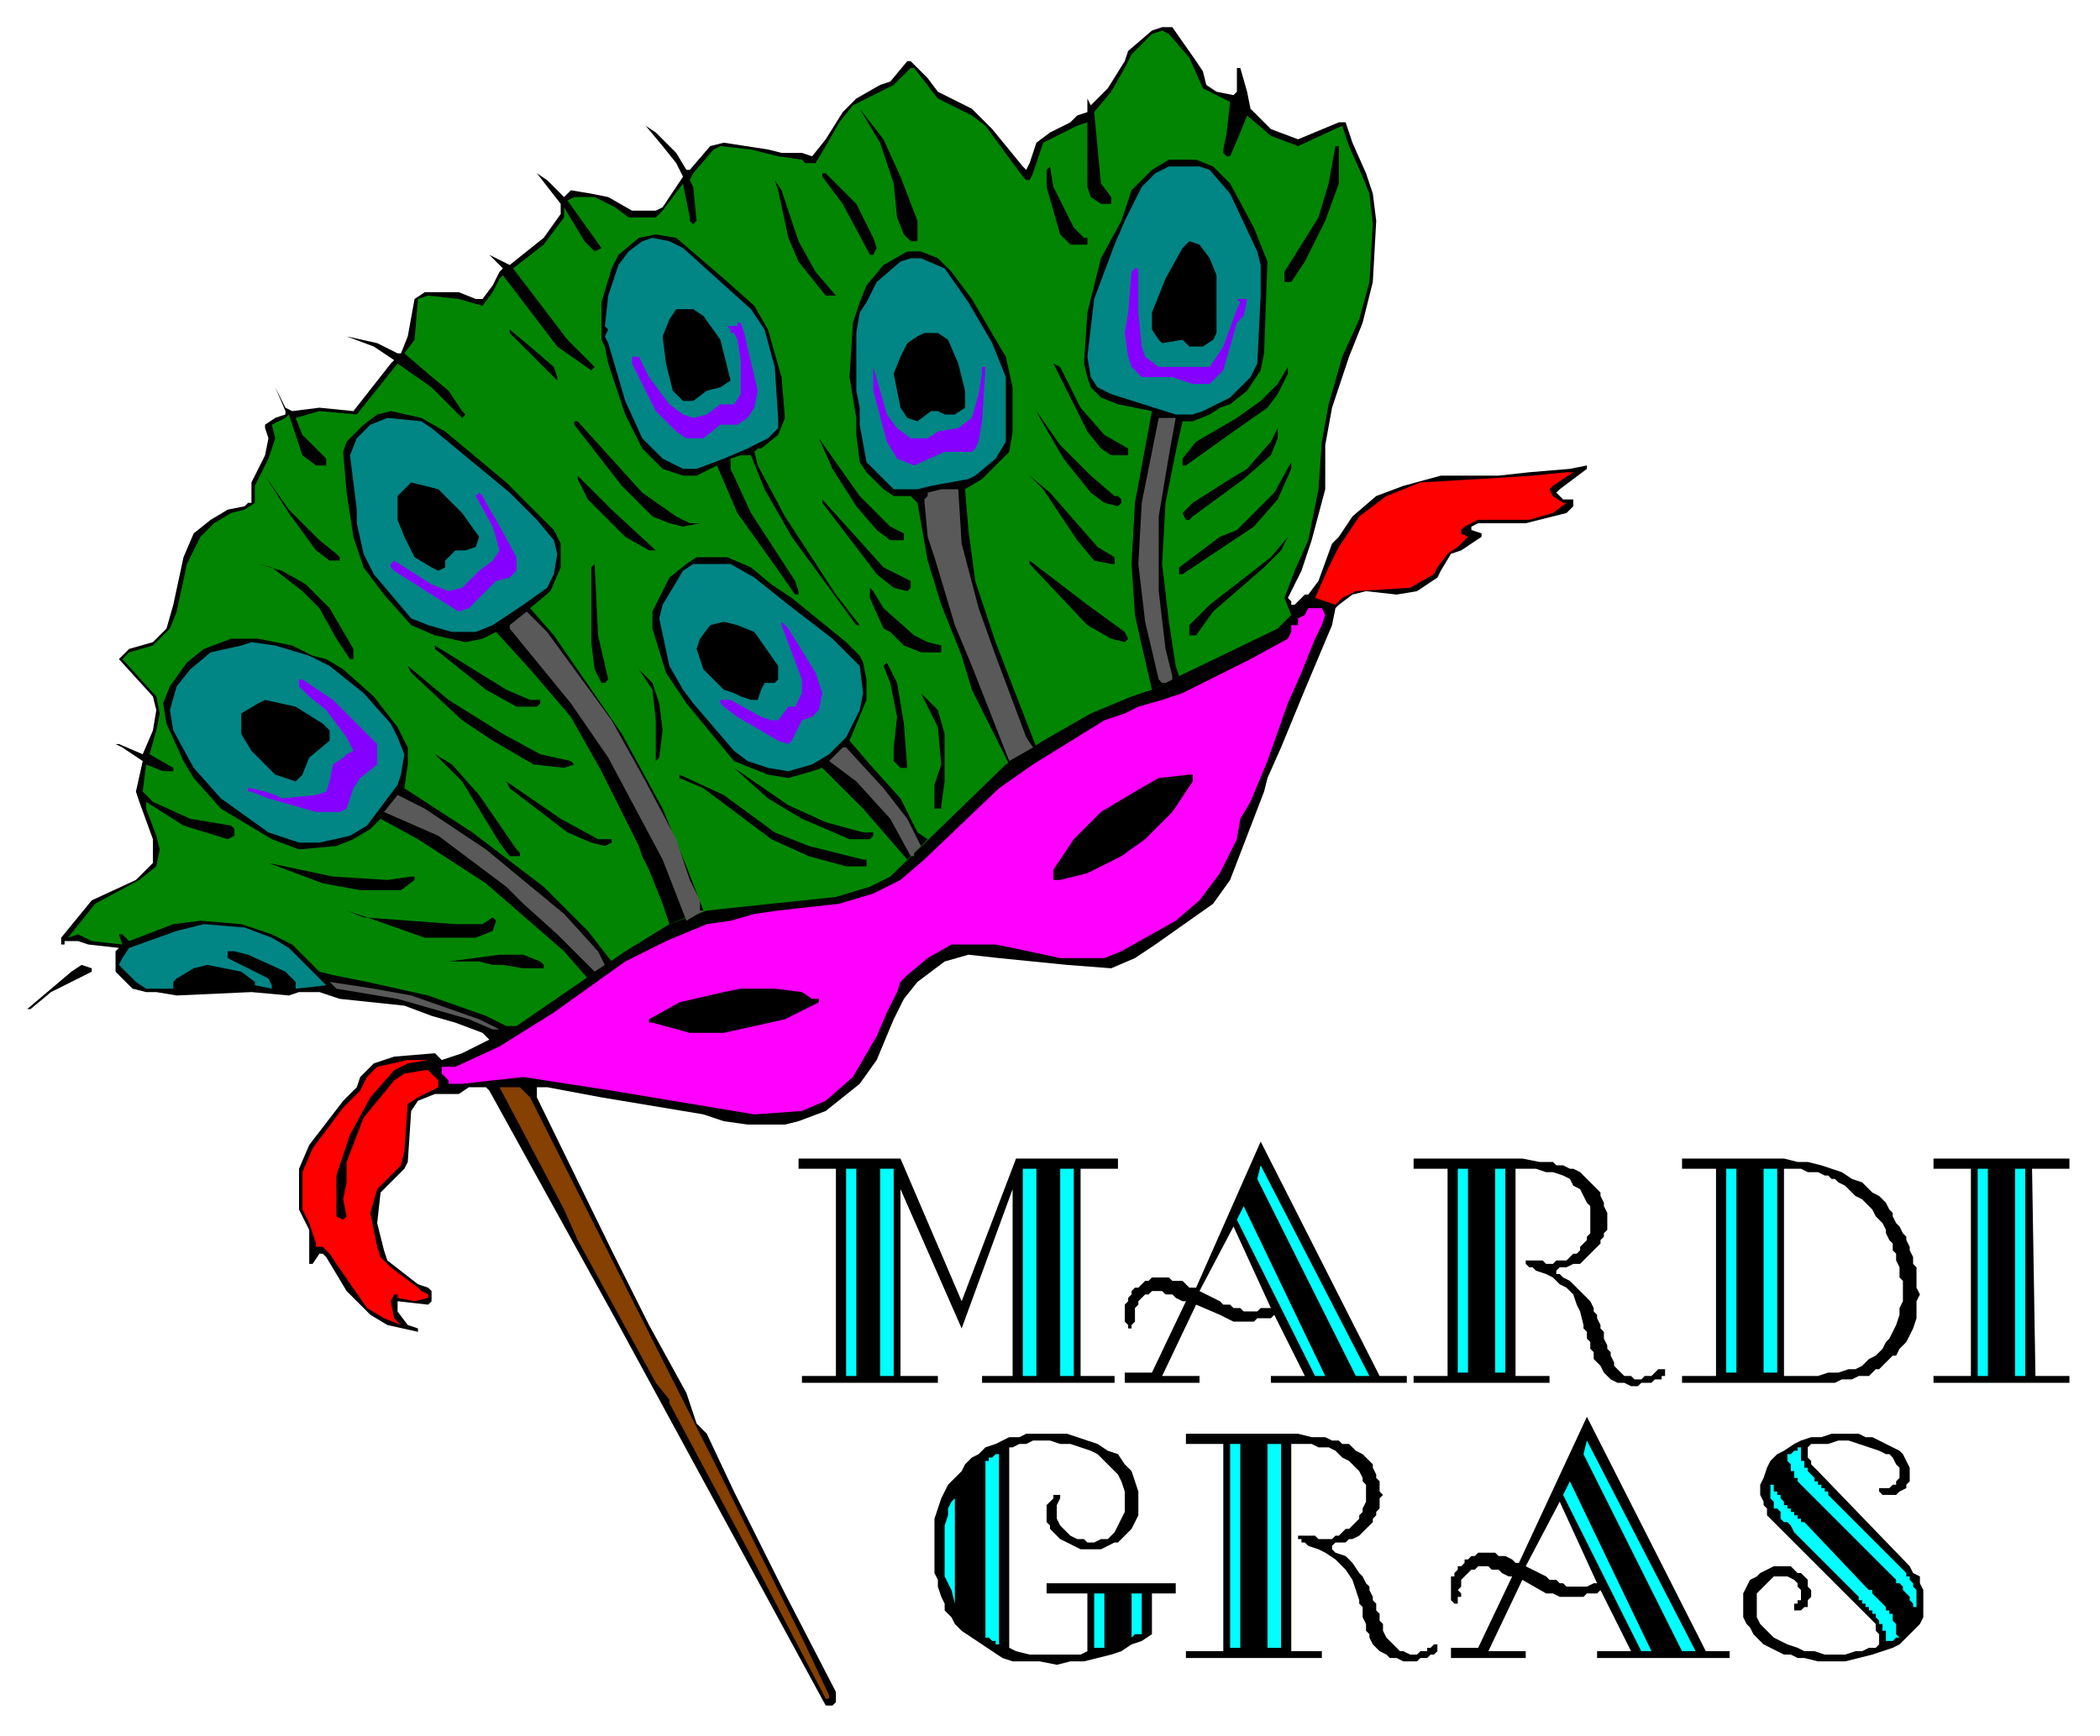 <?xml version="1.0" encoding="UTF-8" standalone="no"?>
<svg
   xmlns:dc="http://purl.org/dc/elements/1.1/"
   xmlns:cc="http://creativecommons.org/ns#"
   xmlns:rdf="http://www.w3.org/1999/02/22-rdf-syntax-ns#"
   xmlns:svg="http://www.w3.org/2000/svg"
   xmlns="http://www.w3.org/2000/svg"
   xmlns:sodipodi="http://sodipodi.sourceforge.net/DTD/sodipodi-0.dtd"
   xmlns:inkscape="http://www.inkscape.org/namespaces/inkscape"
   version="1.0"
   width="163.512mm"
   height="135.202mm"
   id="svg217"
   sodipodi:docname="MARDI001.WMF">
  <sodipodi:namedview
     pagecolor="#ffffff"
     bordercolor="#666666"
     borderopacity="1"
     objecttolerance="10"
     gridtolerance="10"
     guidetolerance="10"
     inkscape:pageopacity="0"
     inkscape:pageshadow="2"
     inkscape:window-width="640"
     inkscape:window-height="480"
     id="namedview219" />
  <defs
     id="defs3">
    <pattern
       id="WMFhbasepattern"
       patternUnits="userSpaceOnUse"
       width="6"
       height="6"
       x="0"
       y="0" />
  </defs>
  <path
     style="fill:#000000;fill-rule:evenodd;fill-opacity:1;stroke:none;"
     d="  M 243,327   L 235,330   L 231,331   L 220,331   L 213,330   L 207,328   L 177,323   L 161,320   L 158,320   L 158,323   L 180,368   L 191,390   L 202,410   L 203,413   L 204,416   L 205,419   L 208,422   L 216,439   L 224,455   L 227,461   L 231,469   L 246,498   L 246,501   L 245,502   L 243,502   L 181,388   L 144,321   L 143,320   L 138,320   L 135,322   L 128,322   L 123,324   L 121,327   L 120,342   L 119,344   L 112,351   L 111,360   L 113,368   L 114,371   L 123,378   L 126,379   L 127,380   L 127,383   L 126,384   L 117,383   L 117,386   L 120,390   L 123,391   L 123,391   L 123,392   L 114,390   L 109,387   L 102,380   L 96,370   L 95,369   L 94,369   L 92,372   L 91,372   L 91,362   L 88,356   L 88,344   L 91,337   L 101,324   L 105,320   L 106,317   L 110,313   L 116,311   L 128,310   L 130,312   L 136,310   L 144,306   L 142,304   L 134,301   L 127,299   L 119,296   L 100,294   L 94,292   L 88,292   L 85,293   L 74,292   L 52,293   L 46,292   L 43,292   L 39,291   L 34,286   L 34,280   L 35,279   L 35,279   L 26,278   L 23,277   L 19,277   L 19,278   L 18,278   L 18,276   L 27,265   L 40,259   L 45,254   L 45,250   L 45,247   L 41,236   L 40,233   L 42,224   L 36,220   L 34,219   L 34,219   L 35,219   L 42,222   L 42,222   L 45,215   L 46,209   L 45,205   L 35,194   L 38,191   L 45,189   L 49,185   L 51,178   L 54,164   L 57,157   L 62,153   L 67,150   L 72,149   L 73,148   L 74,148   L 74,142   L 78,134   L 79,129   L 78,126   L 78,125   L 81,123   L 84,122   L 84,121   L 81,114   L 84,120   L 86,121   L 94,120   L 104,121   L 115,107   L 116,106   L 110,102   L 102,99   L 111,101   L 117,104   L 118,104   L 120,99   L 122,88   L 125,86   L 135,86   L 140,88   L 142,88   L 145,84   L 147,80   L 148,79   L 144,75   L 150,78   L 160,70   L 165,63   L 165,61   L 165,60   L 158,51   L 161,53   L 166,58   L 168,56   L 174,57   L 179,58   L 186,62   L 193,62   L 195,61   L 201,52   L 199,48   L 195,43   L 190,37   L 193,39   L 199,45   L 202,50   L 203,50   L 209,43   L 213,42   L 226,44   L 230,45   L 236,45   L 239,46   L 243,41   L 243,327  z "
     id="path5" />
  <path
     style="fill:#000000;fill-rule:evenodd;fill-opacity:1;stroke:none;"
     d="  M 243,41   L 248,33   L 252,29   L 259,25   L 262,24   L 267,18   L 268,18   L 273,23   L 276,27   L 286,32   L 292,38   L 301,49   L 302,50   L 303,48   L 305,42   L 309,39   L 315,36   L 317,34   L 320,33   L 320,29   L 320,29   L 321,31   L 326,26   L 331,18   L 332,15   L 339,9   L 342,8   L 345,8   L 352,18   L 354,21   L 355,25   L 358,27   L 363,28   L 364,27   L 364,20   L 365,20   L 367,27   L 368,32   L 374,38   L 382,41   L 394,36   L 395,36   L 396,36   L 398,42   L 402,51   L 404,57   L 405,65   L 404,83   L 401,95   L 397,105   L 392,120   L 390,131   L 390,144   L 386,159   L 383,168   L 379,176   L 380,177   L 380,178   L 381,178   L 384,175   L 385,175   L 388,171   L 392,160   L 392,160   L 394,158   L 398,152   L 405,146   L 413,143   L 424,140   L 441,140   L 450,139   L 462,138   L 467,137   L 467,137   L 467,138   L 459,144   L 458,145   L 460,147   L 463,147   L 463,147   L 463,149   L 461,151   L 449,154   L 435,154   L 433,155   L 433,156   L 436,157   L 436,158   L 430,162   L 427,163   L 424,168   L 423,170   L 417,174   L 411,175   L 402,174   L 398,175   L 394,178   L 393,179   L 392,184   L 384,203   L 377,220   L 373,229   L 372,233   L 362,259   L 357,266   L 340,278   L 334,282   L 327,285   L 314,284   L 294,282   L 285,281   L 278,283   L 270,289   L 266,294   L 263,300   L 258,312   L 253,319   L 243,327   L 243,41  z "
     id="path7" />
  <path
     style="fill:#028502;fill-rule:evenodd;fill-opacity:1;stroke:none;"
     d="  M 339,203   L 333,205   L 321,210   L 307,218   L 296,225   L 262,258   L 256,261   L 246,264   L 208,268   L 197,272   L 184,280   L 152,302   L 149,302   L 143,299   L 126,293   L 108,289   L 98,287   L 94,286   L 86,278   L 80,275   L 71,272   L 59,271   L 51,272   L 38,277   L 37,276   L 36,275   L 35,275   L 36,278   L 27,277   L 23,275   L 20,276   L 28,266   L 41,259   L 46,255   L 47,250   L 46,246   L 43,238   L 43,236   L 54,243   L 67,247   L 69,246   L 69,245   L 69,244   L 68,243   L 56,241   L 45,236   L 42,233   L 43,225   L 48,227   L 49,227   L 51,227   L 51,226   L 51,226   L 44,222   L 46,215   L 47,210   L 46,205   L 36,194   L 38,192   L 45,190   L 50,185   L 52,180   L 55,166   L 59,158   L 63,154   L 68,151   L 72,150   L 75,148   L 75,143   L 79,135   L 81,129   L 80,125   L 84,123   L 85,122   L 89,134   L 93,137   L 95,137   L 96,137   L 96,135   L 89,128   L 87,123   L 94,121   L 105,122   L 117,107   L 127,114   L 136,123   L 137,122   L 136,121   L 132,115   L 126,110   L 119,104   L 122,100   L 123,88   L 126,87   L 135,88   L 142,90   L 145,86   L 147,82   L 148,81   L 164,102   L 174,109   L 175,108   L 167,100   L 151,79   L 160,72   L 166,64   L 166,61   L 172,71   L 174,73   L 175,74   L 177,73   L 167,59   L 169,58   L 175,58   L 181,61   L 185,64   L 193,64   L 195,62   L 201,54   L 203,64   L 203,65   L 204,66   L 205,65   L 204,55   L 203,53   L 204,51   L 210,44   L 212,43   L 221,44   L 229,46   L 236,47   L 237,48   L 240,48   L 243,43   L 247,36   L 251,31   L 263,25   L 268,20   L 269,20   L 276,29   L 286,34   L 290,37   L 301,52   L 302,53   L 303,53   L 304,51   L 305,48   L 307,42   L 311,40   L 315,38   L 317,37   L 320,36   L 320,55   L 321,58   L 324,60   L 327,60   L 327,59   L 327,58   L 324,54   L 322,33   L 327,27   L 331,20   L 333,16   L 339,10   L 342,9   L 344,10   L 350,17   L 354,26   L 358,28   L 362,30   L 361,39   L 360,44   L 360,45   L 361,46   L 362,46   L 365,39   L 367,34   L 374,40   L 382,43   L 395,37   L 397,43   L 401,52   L 403,57   L 404,66   L 403,83   L 400,94   L 395,105   L 391,119   L 389,130   L 388,144   L 385,159   L 381,168   L 378,176   L 380,181   L 376,185   L 347,199   L 339,203  z "
     id="path9" />
  <path
     style="fill:#000000;fill-rule:evenodd;fill-opacity:1;stroke:none;"
     d="  M 180,283   L 173,274   L 160,261   L 139,245   L 119,232   L 120,225   L 120,220   L 117,214   L 110,205   L 101,197   L 96,194   L 92,193   L 86,190   L 76,188   L 68,188   L 60,191   L 55,195   L 50,202   L 48,207   L 49,213   L 54,224   L 57,229   L 65,238   L 80,247   L 88,250   L 99,249   L 104,247   L 109,244   L 112,241   L 123,247   L 143,260   L 166,280   L 173,288   L 180,283  z "
     id="path11" />
  <path
     style="fill:#000000;fill-rule:evenodd;fill-opacity:1;stroke:none;"
     d="  M 273,247   L 270,245   L 265,235   L 256,225   L 250,218   L 255,206   L 255,200   L 254,195   L 253,193   L 249,189   L 233,176   L 227,172   L 221,167   L 214,164   L 205,164   L 202,166   L 197,170   L 192,180   L 192,185   L 196,198   L 202,207   L 216,224   L 226,228   L 232,229   L 239,227   L 242,226   L 254,238   L 267,253   L 273,247  z "
     id="path13" />
  <path
     style="fill:#000000;fill-rule:evenodd;fill-opacity:1;stroke:none;"
     d="  M 347,199   L 346,196   L 344,183   L 342,166   L 343,148   L 346,133   L 348,124   L 351,124   L 356,122   L 359,120   L 362,119   L 367,115   L 371,109   L 372,104   L 373,77   L 369,67   L 362,54   L 357,49   L 352,47   L 344,47   L 339,50   L 333,56   L 330,65   L 324,76   L 320,92   L 319,107   L 320,111   L 321,114   L 324,117   L 329,119   L 339,121   L 334,148   L 333,166   L 334,181   L 336,190   L 339,203   L 347,199  z "
     id="path15" />
  <path
     style="fill:#000000;fill-rule:evenodd;fill-opacity:1;stroke:none;"
     d="  M 305,220   L 293,189   L 287,171   L 285,156   L 284,144   L 289,141   L 293,137   L 297,133   L 298,127   L 298,114   L 296,105   L 286,88   L 280,80   L 276,76   L 271,74   L 267,74   L 260,78   L 255,84   L 253,89   L 251,95   L 250,111   L 252,123   L 252,128   L 253,136   L 255,139   L 260,144   L 263,146   L 267,146   L 268,146   L 270,148   L 273,165   L 277,178   L 283,193   L 286,203   L 297,225   L 305,220  z "
     id="path17" />
  <path
     style="fill:#000000;fill-rule:evenodd;fill-opacity:1;stroke:none;"
     d="  M 207,268   L 202,255   L 195,238   L 183,216   L 163,187   L 156,179   L 162,174   L 165,167   L 165,160   L 163,156   L 149,142   L 131,127   L 124,123   L 115,121   L 111,122   L 107,125   L 102,130   L 101,133   L 102,145   L 104,158   L 107,167   L 113,175   L 121,184   L 128,187   L 137,189   L 142,188   L 146,186   L 156,197   L 168,211   L 177,227   L 188,249   L 189,252   L 191,256   L 195,266   L 197,272   L 207,268  z "
     id="path19" />
  <path
     style="fill:#000000;fill-rule:evenodd;fill-opacity:1;stroke:none;"
     d="  M 265,52   L 270,65   L 270,71   L 268,71   L 266,69   L 264,64   L 263,54   L 259,42   L 253,32   L 260,41   L 265,52  z "
     id="path21" />
  <path
     style="fill:#000000;fill-rule:evenodd;fill-opacity:1;stroke:none;"
     d="  M 394,54   L 390,65   L 384,77   L 380,83   L 379,83   L 378,83   L 378,80   L 388,64   L 391,54   L 393,43   L 394,43   L 394,54  z "
     id="path23" />
  <path
     style="fill:#028585;fill-rule:evenodd;fill-opacity:1;stroke:none;"
     d="  M 356,50   L 362,57   L 370,74   L 371,78   L 371,87   L 370,107   L 368,111   L 364,115   L 362,117   L 358,119   L 354,121   L 351,122   L 346,122   L 327,116   L 323,114   L 321,111   L 320,105   L 322,88   L 328,72   L 331,65   L 336,55   L 340,51   L 344,49   L 346,49   L 353,49   L 356,50  z "
     id="path25" />
  <path
     style="fill:#000000;fill-rule:evenodd;fill-opacity:1;stroke:none;"
     d="  M 310,55   L 316,67   L 319,70   L 320,70   L 320,71   L 320,72   L 315,72   L 312,69   L 308,55   L 308,50   L 309,49   L 309,49   L 310,55  z "
     id="path27" />
  <path
     style="fill:#000000;fill-rule:evenodd;fill-opacity:1;stroke:none;"
     d="  M 252,60   L 257,70   L 258,73   L 257,75   L 256,75   L 248,60   L 242,52   L 242,51   L 243,51   L 252,60  z "
     id="path29" />
  <path
     style="fill:#000000;fill-rule:evenodd;fill-opacity:1;stroke:none;"
     d="  M 235,71   L 240,80   L 246,87   L 243,87   L 235,77   L 232,70   L 229,56   L 228,53   L 230,56   L 235,71  z "
     id="path31" />
  <path
     style="fill:#000000;fill-rule:evenodd;fill-opacity:1;stroke:none;"
     d="  M 213,82   L 222,90   L 226,97   L 230,111   L 231,123   L 229,128   L 224,132   L 223,132   L 222,133   L 223,137   L 231,152   L 246,175   L 253,184   L 252,184   L 252,184   L 233,158   L 225,144   L 221,134   L 221,134   L 218,134   L 215,135   L 215,135   L 215,138   L 221,151   L 234,171   L 235,174   L 235,174   L 235,175   L 234,175   L 227,165   L 217,151   L 211,137   L 205,140   L 201,140   L 195,138   L 189,132   L 184,122   L 181,113   L 179,107   L 178,102   L 177,100   L 177,89   L 180,79   L 182,75   L 188,70   L 193,69   L 199,70   L 213,82  z "
     id="path33" />
  <path
     style="fill:#028585;fill-rule:evenodd;fill-opacity:1;stroke:none;"
     d="  M 201,73   L 221,91   L 225,97   L 228,108   L 229,123   L 229,126   L 226,129   L 220,132   L 213,135   L 205,138   L 201,138   L 195,135   L 189,129   L 184,118   L 179,101   L 178,99   L 179,97   L 178,96   L 179,87   L 182,78   L 185,74   L 189,71   L 192,70   L 197,71   L 201,73  z "
     id="path35" />
  <path
     style="fill:#000000;fill-rule:evenodd;fill-opacity:1;stroke:none;"
     d="  M 356,76   L 358,81   L 358,92   L 358,98   L 357,100   L 354,102   L 350,102   L 348,100   L 342,101   L 341,100   L 339,97   L 339,92   L 343,82   L 348,73   L 350,71   L 353,72   L 356,76  z "
     id="path37" />
  <path
     style="fill:#028585;fill-rule:evenodd;fill-opacity:1;stroke:none;"
     d="  M 278,79   L 285,89   L 292,101   L 296,111   L 296,120   L 296,130   L 293,135   L 287,140   L 285,141   L 274,143   L 270,144   L 263,144   L 260,141   L 255,136   L 253,125   L 253,122   L 253,120   L 252,115   L 252,98   L 253,92   L 255,89   L 258,83   L 265,77   L 268,76   L 271,76   L 278,79  z "
     id="path39" />
  <path
     style="fill:#8500ff;fill-rule:evenodd;fill-opacity:1;stroke:none;"
     d="  M 335,79   L 335,92   L 336,102   L 337,105   L 341,108   L 354,108   L 356,108   L 360,102   L 364,91   L 365,89   L 364,88   L 366,88   L 367,88   L 366,93   L 364,95   L 360,109   L 356,113   L 351,113   L 345,111   L 336,111   L 333,108   L 332,105   L 331,98   L 332,92   L 333,80   L 334,79   L 335,79   L 335,79  z "
     id="path41" />
  <path
     style="fill:#000000;fill-rule:evenodd;fill-opacity:1;stroke:none;"
     d="  M 207,93   L 212,100   L 215,112   L 212,114   L 208,115   L 204,118   L 201,118   L 198,115   L 196,107   L 195,99   L 197,94   L 199,91   L 200,91   L 204,91   L 207,93  z "
     id="path43" />
  <path
     style="fill:#8500ff;fill-rule:evenodd;fill-opacity:1;stroke:none;"
     d="  M 219,98   L 223,115   L 222,120   L 220,123   L 217,125   L 212,125   L 207,129   L 202,129   L 199,127   L 193,121   L 187,109   L 186,107   L 186,105   L 188,105   L 191,111   L 197,119   L 201,122   L 204,123   L 208,122   L 212,119   L 216,119   L 218,116   L 218,106   L 217,100   L 216,98   L 215,98   L 214,98   L 215,98   L 215,97   L 215,97   L 214,96   L 217,96   L 217,95   L 218,95   L 219,98  z "
     id="path45" />
  <path
     style="fill:#000000;fill-rule:evenodd;fill-opacity:1;stroke:none;"
     d="  M 163,108   L 164,111   L 164,111   L 164,112   L 150,98   L 150,97   L 156,102   L 163,108  z "
     id="path47" />
  <path
     style="fill:#000000;fill-rule:evenodd;fill-opacity:1;stroke:none;"
     d="  M 279,100   L 282,107   L 284,115   L 284,120   L 281,122   L 278,122   L 276,121   L 274,121   L 270,124   L 267,123   L 265,120   L 263,110   L 265,105   L 267,101   L 270,99   L 272,98   L 276,98   L 279,100  z "
     id="path49" />
  <path
     style="fill:#000000;fill-rule:evenodd;fill-opacity:1;stroke:none;"
     d="  M 376,116   L 373,120   L 363,127   L 349,137   L 348,137   L 348,135   L 352,130   L 364,123   L 371,118   L 376,113   L 379,108   L 379,106   L 379,110   L 376,116  z "
     id="path51" />
  <path
     style="fill:#000000;fill-rule:evenodd;fill-opacity:1;stroke:none;"
     d="  M 318,120   L 325,128   L 332,132   L 332,134   L 327,134   L 324,132   L 320,127   L 312,111   L 310,107   L 312,108   L 318,120  z "
     id="path53" />
  <path
     style="fill:#8500ff;fill-rule:evenodd;fill-opacity:1;stroke:none;"
     d="  M 261,122   L 264,126   L 268,129   L 273,129   L 276,127   L 282,126   L 286,123   L 288,116   L 289,110   L 289,108   L 289,108   L 290,108   L 289,124   L 288,130   L 287,132   L 286,133   L 278,133   L 269,137   L 264,135   L 261,130   L 257,115   L 257,108   L 257,108   L 261,122  z "
     id="path55" />
  <path
     style="fill:#000000;fill-rule:evenodd;fill-opacity:1;stroke:none;"
     d="  M 321,140   L 328,146   L 329,146   L 330,147   L 330,148   L 329,149   L 325,148   L 321,145   L 313,135   L 306,123   L 305,121   L 312,131   L 321,140  z "
     id="path57" />
  <path
     style="fill:#595959;fill-rule:evenodd;fill-opacity:1;stroke:none;"
     d="  M 344,134   L 341,152   L 341,174   L 343,191   L 345,199   L 345,200   L 343,201   L 342,201   L 342,201   L 341,200   L 337,183   L 335,166   L 336,148   L 341,123   L 346,123   L 344,134  z "
     id="path59" />
  <path
     style="fill:#028585;fill-rule:evenodd;fill-opacity:1;stroke:none;"
     d="  M 127,126   L 150,145   L 158,153   L 163,159   L 164,163   L 163,169   L 161,173   L 154,178   L 145,184   L 140,186   L 133,186   L 126,184   L 121,182   L 110,169   L 107,163   L 105,154   L 105,150   L 103,134   L 105,129   L 109,125   L 114,123   L 124,124   L 127,126  z "
     id="path61" />
  <path
     style="fill:#000000;fill-rule:evenodd;fill-opacity:1;stroke:none;"
     d="  M 189,145   L 199,152   L 203,154   L 206,154   L 206,154   L 201,155   L 197,154   L 192,152   L 183,143   L 169,125   L 169,124   L 170,124   L 189,145  z "
     id="path63" />
  <path
     style="fill:#000000;fill-rule:evenodd;fill-opacity:1;stroke:none;"
     d="  M 376,129   L 374,134   L 366,141   L 351,152   L 350,153   L 349,153   L 348,151   L 351,148   L 362,141   L 367,138   L 374,130   L 376,126   L 376,126   L 376,129  z "
     id="path65" />
  <path
     style="fill:#000000;fill-rule:evenodd;fill-opacity:1;stroke:none;"
     d="  M 262,155   L 266,157   L 266,158   L 266,159   L 262,159   L 258,156   L 252,149   L 245,138   L 241,129   L 253,146   L 262,155  z "
     id="path67" />
  <path
     style="fill:#000000;fill-rule:evenodd;fill-opacity:1;stroke:none;"
     d="  M 376,147   L 369,155   L 348,169   L 347,169   L 347,167   L 359,158   L 364,156   L 375,145   L 380,136   L 380,138   L 376,147  z "
     id="path69" />
  <path
     style="fill:#ff0000;fill-rule:evenodd;fill-opacity:1;stroke:none;"
     d="  M 457,143   L 456,144   L 457,146   L 460,148   L 461,148   L 457,151   L 450,153   L 435,153   L 431,155   L 430,156   L 430,157   L 432,158   L 429,161   L 426,163   L 423,167   L 422,169   L 415,173   L 399,174   L 395,176   L 393,178   L 387,176   L 391,167   L 394,161   L 400,152   L 408,146   L 418,142   L 435,141   L 451,140   L 461,139   L 463,139   L 457,143  z "
     id="path71" />
  <path
     style="fill:#000000;fill-rule:evenodd;fill-opacity:1;stroke:none;"
     d="  M 94,159   L 99,163   L 100,164   L 100,165   L 97,165   L 93,162   L 85,151   L 78,140   L 85,150   L 94,159  z "
     id="path73" />
  <path
     style="fill:#000000;fill-rule:evenodd;fill-opacity:1;stroke:none;"
     d="  M 323,161   L 328,164   L 328,164   L 328,164   L 328,166   L 327,166   L 322,165   L 317,159   L 307,144   L 303,140   L 303,140   L 309,145   L 323,161  z "
     id="path75" />
  <path
     style="fill:#000000;fill-rule:evenodd;fill-opacity:1;stroke:none;"
     d="  M 193,162   L 194,162   L 191,162   L 184,158   L 173,147   L 170,141   L 170,140   L 180,150   L 193,162  z "
     id="path77" />
  <path
     style="fill:#000000;fill-rule:evenodd;fill-opacity:1;stroke:none;"
     d="  M 129,144   L 136,151   L 141,158   L 140,161   L 137,162   L 134,162   L 131,165   L 131,167   L 129,168   L 127,167   L 122,164   L 119,158   L 117,153   L 117,146   L 120,143   L 121,142   L 125,143   L 129,144  z "
     id="path79" />
  <path
     style="fill:#595959;fill-rule:evenodd;fill-opacity:1;stroke:none;"
     d="  M 283,160   L 288,179   L 293,193   L 302,217   L 304,220   L 297,224   L 286,196   L 281,184   L 275,164   L 273,158   L 272,147   L 273,146   L 273,145   L 277,144   L 280,144   L 282,144   L 283,160  z "
     id="path81" />
  <path
     style="fill:#8500ff;fill-rule:evenodd;fill-opacity:1;stroke:none;"
     d="  M 143,148   L 146,153   L 152,164   L 152,168   L 150,170   L 146,171   L 138,179   L 135,180   L 127,175   L 116,168   L 115,167   L 115,166   L 116,165   L 127,172   L 132,174   L 136,173   L 141,168   L 145,165   L 147,162   L 145,155   L 140,146   L 141,145   L 142,146   L 143,148  z "
     id="path83" />
  <path
     style="fill:#000000;fill-rule:evenodd;fill-opacity:1;stroke:none;"
     d="  M 266,170   L 268,171   L 268,173   L 267,174   L 263,173   L 258,169   L 255,165   L 242,148   L 242,147   L 260,167   L 266,170  z "
     id="path85" />
  <path
     style="fill:#000000;fill-rule:evenodd;fill-opacity:1;stroke:none;"
     d="  M 372,167   L 357,180   L 352,187   L 351,187   L 350,187   L 350,184   L 356,178   L 374,164   L 379,158   L 377,162   L 372,167  z "
     id="path87" />
  <path
     style="fill:#000000;fill-rule:evenodd;fill-opacity:1;stroke:none;"
     d="  M 331,186   L 332,188   L 331,189   L 327,188   L 320,184   L 303,166   L 303,165   L 320,178   L 331,186  z "
     id="path89" />
  <path
     style="fill:#028585;fill-rule:evenodd;fill-opacity:1;stroke:none;"
     d="  M 222,170   L 232,178   L 245,188   L 250,193   L 253,196   L 254,204   L 253,209   L 249,217   L 244,222   L 239,225   L 232,227   L 226,226   L 220,224   L 216,221   L 204,207   L 201,203   L 197,196   L 194,182   L 195,178   L 201,168   L 204,166   L 207,166   L 215,166   L 222,170  z "
     id="path91" />
  <path
     style="fill:#000000;fill-rule:evenodd;fill-opacity:1;stroke:none;"
     d="  M 90,172   L 97,179   L 104,191   L 104,194   L 105,194   L 103,194   L 99,188   L 94,179   L 89,174   L 80,167   L 76,166   L 83,168   L 90,172  z "
     id="path93" />
  <path
     style="fill:#000000;fill-rule:evenodd;fill-opacity:1;stroke:none;"
     d="  M 176,187   L 179,200   L 178,201   L 177,201   L 175,197   L 174,189   L 174,175   L 174,167   L 175,166   L 175,166   L 176,187  z "
     id="path95" />
  <path
     style="fill:#000000;fill-rule:evenodd;fill-opacity:1;stroke:none;"
     d="  M 260,179   L 269,187   L 273,189   L 277,190   L 277,192   L 271,192   L 266,190   L 262,186   L 260,185   L 256,176   L 256,173   L 257,174   L 260,179  z "
     id="path97" />
  <path
     style="fill:#ff00ff;fill-rule:evenodd;fill-opacity:1;stroke:none;"
     d="  M 390,181   L 389,184   L 387,188   L 383,198   L 379,207   L 373,224   L 368,236   L 365,241   L 364,247   L 359,257   L 353,265   L 346,271   L 330,280   L 325,282   L 312,282   L 298,279   L 293,278   L 280,278   L 273,282   L 267,287   L 265,289   L 264,292   L 261,298   L 258,305   L 251,317   L 243,324   L 236,327   L 222,328   L 210,326   L 180,321   L 154,317   L 136,319   L 132,319   L 132,318   L 130,316   L 130,314   L 134,314   L 147,308   L 163,298   L 184,283   L 196,277   L 208,272   L 215,271   L 222,269   L 229,268   L 238,267   L 247,266   L 257,263   L 265,259   L 272,253   L 294,232   L 304,225   L 325,212   L 331,210   L 335,208   L 342,206   L 348,204   L 368,194   L 379,188   L 380,186   L 380,184   L 380,184   L 382,184   L 382,182   L 384,181   L 385,179   L 389,179   L 390,181  z "
     id="path99" />
  <path
     style="fill:#000000;fill-rule:evenodd;fill-opacity:1;stroke:none;"
     d="  M 222,186   L 229,196   L 229,198   L 229,200   L 228,201   L 225,201   L 224,203   L 223,206   L 221,206   L 218,205   L 216,204   L 213,203   L 207,197   L 205,191   L 206,188   L 209,184   L 213,183   L 217,184   L 222,186  z "
     id="path101" />
  <path
     style="fill:#8500ff;fill-rule:evenodd;fill-opacity:1;stroke:none;"
     d="  M 232,185   L 240,198   L 242,204   L 241,209   L 239,211   L 236,212   L 234,216   L 233,218   L 232,219   L 229,218   L 217,211   L 213,208   L 212,207   L 212,206   L 215,206   L 224,211   L 227,212   L 229,212   L 232,208   L 234,208   L 236,204   L 236,200   L 230,184   L 230,183   L 231,184   L 232,185  z "
     id="path103" />
  <path
     style="fill:#028585;fill-rule:evenodd;fill-opacity:1;stroke:none;"
     d="  M 91,193   L 97,196   L 107,204   L 115,213   L 117,217   L 119,222   L 118,228   L 117,231   L 108,243   L 103,246   L 94,248   L 88,248   L 79,245   L 65,235   L 57,226   L 51,215   L 50,209   L 52,202   L 56,197   L 62,192   L 71,190   L 74,189   L 81,190   L 91,193  z "
     id="path105" />
  <path
     style="fill:#000000;fill-rule:evenodd;fill-opacity:1;stroke:none;"
     d="  M 156,206   L 159,206   L 159,207   L 158,208   L 152,208   L 143,203   L 128,191   L 128,190   L 149,203   L 156,206  z "
     id="path107" />
  <path
     style="fill:#000000;fill-rule:evenodd;fill-opacity:1;stroke:none;"
     d="  M 266,213   L 267,226   L 266,226   L 265,226   L 263,224   L 263,220   L 264,211   L 262,201   L 260,196   L 261,195   L 264,201   L 266,213  z "
     id="path109" />
  <path
     style="fill:#000000;fill-rule:evenodd;fill-opacity:1;stroke:none;"
     d="  M 148,216   L 159,222   L 168,224   L 169,225   L 166,226   L 157,225   L 145,218   L 136,212   L 121,198   L 120,196   L 132,206   L 148,216  z "
     id="path111" />
  <path
     style="fill:#000000;fill-rule:evenodd;fill-opacity:1;stroke:none;"
     d="  M 194,207   L 195,215   L 194,223   L 193,224   L 193,224   L 193,224   L 193,212   L 192,203   L 188,197   L 192,201   L 194,207  z "
     id="path113" />
  <path
     style="fill:#8500ff;fill-rule:evenodd;fill-opacity:1;stroke:none;"
     d="  M 98,206   L 107,215   L 111,219   L 111,223   L 111,225   L 106,229   L 104,232   L 102,238   L 100,239   L 93,239   L 79,235   L 74,233   L 73,233   L 73,233   L 73,232   L 74,232   L 78,233   L 81,234   L 83,235   L 93,234   L 96,233   L 97,230   L 98,225   L 101,223   L 102,222   L 104,221   L 102,217   L 96,209   L 91,205   L 88,202   L 88,200   L 89,200   L 98,206  z "
     id="path115" />
  <path
     style="fill:#000000;fill-rule:evenodd;fill-opacity:1;stroke:none;"
     d="  M 278,216   L 278,230   L 277,237   L 277,238   L 275,238   L 275,231   L 277,225   L 276,214   L 273,208   L 271,204   L 276,209   L 278,216  z "
     id="path117" />
  <path
     style="fill:#000000;fill-rule:evenodd;fill-opacity:1;stroke:none;"
     d="  M 95,213   L 97,215   L 97,218   L 91,223   L 89,228   L 87,230   L 81,228   L 74,221   L 71,216   L 71,210   L 76,207   L 78,206   L 87,208   L 95,213  z "
     id="path119" />
  <path
     style="fill:#000000;fill-rule:evenodd;fill-opacity:1;stroke:none;"
     d="  M 141,234   L 152,250   L 153,251   L 153,252   L 150,252   L 147,248   L 136,230   L 128,222   L 123,219   L 133,225   L 141,234  z "
     id="path121" />
  <path
     style="fill:#595959;fill-rule:evenodd;fill-opacity:1;stroke:none;"
     d="  M 260,232   L 267,241   L 271,249   L 269,251   L 269,252   L 268,252   L 262,241   L 252,230   L 244,224   L 248,220   L 249,220   L 260,232  z "
     id="path123" />
  <path
     style="fill:#000000;fill-rule:evenodd;fill-opacity:1;stroke:none;"
     d="  M 243,242   L 254,245   L 256,245   L 257,245   L 257,246   L 256,247   L 250,247   L 236,241   L 226,235   L 216,226   L 232,237   L 243,242  z "
     id="path125" />
  <path
     style="fill:#000000;fill-rule:evenodd;fill-opacity:1;stroke:none;"
     d="  M 351,230   L 345,239   L 337,247   L 330,252   L 320,257   L 312,259   L 310,259   L 310,256   L 316,247   L 324,239   L 334,233   L 341,229   L 350,228   L 351,228   L 351,230  z "
     id="path127" />
  <path
     style="fill:#000000;fill-rule:evenodd;fill-opacity:1;stroke:none;"
     d="  M 228,245   L 238,249   L 246,251   L 254,253   L 255,253   L 255,255   L 249,255   L 238,252   L 227,247   L 207,232   L 200,229   L 200,228   L 213,234   L 228,245  z "
     id="path129" />
  <path
     style="fill:#000000;fill-rule:evenodd;fill-opacity:1;stroke:none;"
     d="  M 176,247   L 180,247   L 180,248   L 178,249   L 174,248   L 167,245   L 150,232   L 149,230   L 165,241   L 176,247  z "
     id="path131" />
  <path
     style="fill:#595959;fill-rule:evenodd;fill-opacity:1;stroke:none;"
     d="  M 143,250   L 166,269   L 176,280   L 178,284   L 175,286   L 175,286   L 164,275   L 154,266   L 149,261   L 129,246   L 113,239   L 117,234   L 125,238   L 143,250  z "
     id="path133" />
  <path
     style="fill:#000000;fill-rule:evenodd;fill-opacity:1;stroke:none;"
     d="  M 114,259   L 121,258   L 122,258   L 122,258   L 122,259   L 118,262   L 106,262   L 95,260   L 79,254   L 98,258   L 114,259  z "
     id="path135" />
  <path
     style="fill:#000000;fill-rule:evenodd;fill-opacity:1;stroke:none;"
     d="  M 134,272   L 142,272   L 145,270   L 145,270   L 146,271   L 145,274   L 140,276   L 125,276   L 108,270   L 102,268   L 107,270   L 134,272  z "
     id="path137" />
  <path
     style="fill:#028585;fill-rule:evenodd;fill-opacity:1;stroke:none;"
     d="  M 80,276   L 85,279   L 96,290   L 87,291   L 87,289   L 84,286   L 73,281   L 69,280   L 67,280   L 67,280   L 67,282   L 79,288   L 80,290   L 80,291   L 75,290   L 75,289   L 71,286   L 61,284   L 57,285   L 52,288   L 51,289   L 51,291   L 43,291   L 40,289   L 35,284   L 36,282   L 38,279   L 52,274   L 60,272   L 72,273   L 80,276  z "
     id="path139" />
  <path
     style="fill:#000000;fill-rule:evenodd;fill-opacity:1;stroke:none;"
     d="  M 159,283   L 160,284   L 160,285   L 154,285   L 148,284   L 145,284   L 141,283   L 132,283   L 147,281   L 154,281   L 159,283  z "
     id="path141" />
  <path
     style="fill:#000000;fill-rule:evenodd;fill-opacity:1;stroke:none;"
     d="  M 27,285   L 27,286   L 15,292   L 9,297   L 8,297   L 21,286   L 24,284   L 27,285   L 27,285  z "
     id="path143" />
  <path
     style="fill:#595959;fill-rule:evenodd;fill-opacity:1;stroke:none;"
     d="  M 121,293   L 141,300   L 147,303   L 146,303   L 145,303   L 138,300   L 117,294   L 99,291   L 97,289   L 110,291   L 121,293  z "
     id="path145" />
  <path
     style="fill:#000000;fill-rule:evenodd;fill-opacity:1;stroke:none;"
     d="  M 236,292   L 239,294   L 241,294   L 241,295   L 231,300   L 213,304   L 203,304   L 192,301   L 191,301   L 191,300   L 200,295   L 213,292   L 218,291   L 228,291   L 236,292  z "
     id="path147" />
  <path
     style="fill:#ff0000;fill-rule:evenodd;fill-opacity:1;stroke:none;"
     d="  M 120,313   L 116,315   L 109,323   L 103,334   L 99,346   L 99,358   L 101,359   L 101,359   L 102,358   L 101,353   L 102,348   L 102,342   L 107,329   L 116,318   L 119,316   L 125,315   L 126,315   L 129,318   L 129,320   L 125,322   L 123,323   L 120,325   L 119,339   L 118,343   L 111,350   L 109,357   L 111,367   L 112,370   L 115,373   L 123,379   L 124,380   L 126,381   L 126,382   L 122,383   L 117,382   L 117,381   L 116,381   L 115,383   L 116,388   L 118,390   L 113,388   L 108,385   L 99,372   L 97,369   L 95,367   L 93,367   L 93,368   L 93,366   L 91,360   L 89,356   L 89,345   L 92,338   L 101,326   L 106,321   L 108,317   L 111,314   L 120,312   L 126,312   L 120,313  z "
     id="path149" />
  <path
     style="fill:#854002;fill-rule:evenodd;fill-opacity:1;stroke:none;"
     d="  M 156,323   L 210,430   L 236,482   L 244,499   L 244,500   L 243,500   L 220,456   L 197,413   L 197,412   L 193,407   L 170,365   L 166,356   L 147,320   L 153,320   L 156,323  z "
     id="path151" />
  <path
     style="fill:#000000;fill-rule:evenodd;fill-opacity:1;stroke:none;"
     d="  M 543,487   L 546,486   L 548,486   L 550,485   L 552,485   L 553,484   L 553,483   L 553,481   L 552,480   L 552,478   L 551,477   L 522,448   L 521,447   L 520,446   L 520,444   L 519,443   L 519,442   L 518,440   L 518,439   L 518,437   L 519,435   L 520,432   L 521,430   L 523,428   L 525,427   L 528,425   L 530,424   L 533,423   L 536,423   L 539,422   L 542,422   L 544,422   L 547,422   L 549,423   L 551,423   L 553,424   L 555,425   L 557,426   L 559,427   L 560,428   L 561,430   L 562,432   L 562,433   L 562,435   L 562,436   L 561,437   L 561,438   L 559,439   L 558,440   L 557,440   L 556,440   L 555,440   L 554,440   L 554,440   L 553,439   L 553,438   L 554,438   L 554,438   L 555,438   L 556,438   L 557,437   L 558,437   L 558,436   L 559,435   L 559,433   L 559,432   L 558,431   L 557,429   L 556,428   L 555,428   L 553,427   L 550,426   L 547,425   L 544,424   L 541,424   L 538,425   L 535,425   L 533,425   L 532,426   L 532,427   L 532,428   L 532,429   L 533,430   L 533,431   L 534,432   L 535,433   L 562,461   L 563,463   L 565,464   L 565,466   L 566,468   L 566,469   L 566,471   L 566,473   L 566,476   L 565,478   L 563,480   L 561,482   L 559,484   L 557,485   L 554,486   L 551,487   L 547,488   L 543,489   L 539,489   L 535,489   L 531,488   L 529,488   L 527,487   L 525,487   L 523,486   L 521,485   L 519,484   L 517,482   L 516,481   L 515,479   L 514,478   L 513,476   L 513,474   L 513,471   L 513,469   L 514,467   L 515,465   L 517,464   L 518,463   L 520,462   L 522,461   L 524,461   L 525,461   L 526,461   L 527,461   L 528,462   L 529,463   L 530,463   L 531,464   L 532,465   L 532,466   L 532,467   L 533,468   L 533,469   L 533,470   L 532,471   L 532,472   L 532,473   L 531,473   L 530,474   L 530,474   L 529,474   L 528,474   L 528,473   L 528,472   L 529,472   L 529,472   L 529,471   L 530,471   L 530,470   L 530,469   L 530,468   L 529,467   L 529,466   L 528,465   L 526,464   L 525,464   L 524,464   L 522,464   L 521,465   L 520,466   L 519,467   L 518,468   L 517,469   L 517,471   L 517,473   L 517,474   L 517,476   L 518,478   L 519,479   L 520,480   L 521,481   L 522,482   L 524,483   L 526,484   L 529,485   L 531,486   L 534,486   L 537,487   L 540,487   L 543,487  z "
     id="path153" />
  <path
     style="fill:#00ffff;fill-rule:evenodd;fill-opacity:1;stroke:none;"
     d="  M 558,460   L 538,440   L 538,440   L 538,440   L 538,439   L 538,439   L 537,439   L 537,439   L 537,439   L 537,438   L 537,438   L 537,438   L 536,438   L 536,438   L 536,438   L 536,437   L 536,437   L 536,437   L 536,437   L 536,437   L 535,437   L 535,436   L 535,436   L 535,436   L 535,436   L 534,436   L 534,435   L 534,435   L 534,435   L 534,435   L 534,435   L 533,434   L 533,434   L 533,434   L 533,434   L 533,434   L 532,433   L 532,433   L 532,433   L 532,432   L 532,432   L 532,432   L 531,432   L 531,431   L 531,431   L 531,431   L 531,431   L 531,431   L 531,430   L 531,430   L 530,430   L 530,430   L 530,430   L 530,429   L 530,429   L 530,429   L 530,429   L 530,428   L 530,428   L 530,428   L 530,428   L 530,428   L 530,427   L 530,427   L 530,427   L 530,426   L 529,426   L 529,426   L 529,426   L 529,427   L 529,427   L 528,427   L 528,427   L 528,427   L 528,427   L 527,428   L 527,428   L 527,428   L 527,428   L 527,428   L 526,428   L 526,429   L 526,429   L 526,429   L 526,430   L 526,430   L 526,430   L 526,430   L 527,431   L 527,431   L 527,431   L 527,432   L 527,432   L 527,432   L 527,433   L 527,433   L 528,433   L 528,434   L 528,434   L 528,434   L 528,434   L 528,434   L 528,435   L 528,435   L 529,435   L 529,435   L 529,436   L 529,436   L 529,436   L 529,436   L 530,437   L 530,437   L 530,437   L 530,437   L 530,437   L 531,438   L 531,438   L 531,438   L 531,438   L 532,439   L 532,439   L 532,439   L 533,440   L 533,440   L 533,440   L 534,441   L 534,441   L 534,441   L 535,442   L 535,442   L 556,463   L 556,463   L 557,464   L 558,465   L 558,466   L 559,466   L 560,467   L 560,468   L 561,469   L 561,469   L 562,470   L 562,471   L 562,471   L 563,472   L 563,473   L 564,473   L 564,474   L 564,474   L 564,474   L 564,474   L 564,473   L 564,473   L 564,473   L 564,473   L 564,472   L 564,472   L 564,472   L 564,472   L 564,472   L 564,471   L 564,471   L 564,471   L 565,471   L 564,471   L 564,470   L 564,469   L 564,469   L 564,468   L 564,468   L 563,467   L 563,466   L 563,466   L 562,465   L 562,464   L 561,464   L 561,463   L 560,462   L 559,461   L 558,460  z "
     id="path155" />
  <path
     style="fill:#00ffff;fill-rule:evenodd;fill-opacity:1;stroke:none;"
     d="  M 521,436   L 521,436   L 521,436   L 521,436   L 521,437   L 521,437   L 521,437   L 521,437   L 521,437   L 521,437   L 521,438   L 521,438   L 521,438   L 521,438   L 521,438   L 521,439   L 521,439   L 521,439   L 521,440   L 521,440   L 521,441   L 521,441   L 522,442   L 522,443   L 522,444   L 523,444   L 524,445   L 524,446   L 524,447   L 525,448   L 526,448   L 527,449   L 528,451   L 547,470   L 547,470   L 547,471   L 548,471   L 548,472   L 549,472   L 549,473   L 550,473   L 550,474   L 551,474   L 551,475   L 551,475   L 552,475   L 552,476   L 552,476   L 553,477   L 553,477   L 553,477   L 553,478   L 554,478   L 554,478   L 554,479   L 554,479   L 554,479   L 554,480   L 555,480   L 555,481   L 555,481   L 555,481   L 555,482   L 555,482   L 555,483   L 555,483   L 555,483   L 556,483   L 556,483   L 556,483   L 557,483   L 557,483   L 557,483   L 557,483   L 558,482   L 558,482   L 558,482   L 558,482   L 558,482   L 558,482   L 558,482   L 559,482   L 558,481   L 558,481   L 558,480   L 558,480   L 558,479   L 558,479   L 558,478   L 558,478   L 557,477   L 557,477   L 557,476   L 557,476   L 557,476   L 557,475   L 556,475   L 556,474   L 556,474   L 556,474   L 555,474   L 555,473   L 555,473   L 554,472   L 554,472   L 553,471   L 553,471   L 553,471   L 552,470   L 552,470   L 551,469   L 551,468   L 550,468   L 549,467   L 531,448   L 530,448   L 530,448   L 530,448   L 530,447   L 530,447   L 529,447   L 529,447   L 529,446   L 529,446   L 528,446   L 528,446   L 528,445   L 528,445   L 527,445   L 527,445   L 527,444   L 527,444   L 527,444   L 526,444   L 526,443   L 526,443   L 526,443   L 525,443   L 525,442   L 525,442   L 525,442   L 524,441   L 524,441   L 524,441   L 524,441   L 524,441   L 524,440   L 524,440   L 523,440   L 523,440   L 523,440   L 523,439   L 523,439   L 522,439   L 522,438   L 522,438   L 522,438   L 522,438   L 522,437   L 521,437   L 521,437   L 521,436   L 521,436  z "
     id="path157" />
  <path
     style="fill:#000000;fill-rule:evenodd;fill-opacity:1;stroke:none;"
     d="  M 339,481   L 336,483   L 333,484   L 330,486   L 327,487   L 323,488   L 319,489   L 315,489   L 311,490   L 306,489   L 302,489   L 298,489   L 295,488   L 292,486   L 289,484   L 286,482   L 283,480   L 281,478   L 280,476   L 278,474   L 278,472   L 277,470   L 276,467   L 276,465   L 275,463   L 275,461   L 275,460   L 275,457   L 275,455   L 275,452   L 275,450   L 275,447   L 276,444   L 277,441   L 278,439   L 279,437   L 281,435   L 283,433   L 284,431   L 286,429   L 288,428   L 290,426   L 293,425   L 295,424   L 297,423   L 300,423   L 302,422   L 305,422   L 308,422   L 311,422   L 314,422   L 317,423   L 320,424   L 323,425   L 326,427   L 329,428   L 331,431   L 333,433   L 334,436   L 335,439   L 335,442   L 335,444   L 335,446   L 334,448   L 333,450   L 332,451   L 331,452   L 329,454   L 328,454   L 326,455   L 324,456   L 323,456   L 321,456   L 319,456   L 318,456   L 316,455   L 314,454   L 312,453   L 311,452   L 309,450   L 309,449   L 308,448   L 308,446   L 308,445   L 308,443   L 309,442   L 310,441   L 310,440   L 311,440   L 312,440   L 312,441   L 312,441   L 311,443   L 311,444   L 311,445   L 311,446   L 311,447   L 312,449   L 313,450   L 314,451   L 315,452   L 317,453   L 319,453   L 320,454   L 322,454   L 324,453   L 326,453   L 327,452   L 328,451   L 329,449   L 330,447   L 331,445   L 331,443   L 331,442   L 331,440   L 331,439   L 330,436   L 329,434   L 327,432   L 325,430   L 323,428   L 321,427   L 318,426   L 315,425   L 312,425   L 309,424   L 306,424   L 304,424   L 302,425   L 300,425   L 298,426   L 297,426   L 297,485   L 299,486   L 303,487   L 307,487   L 311,487   L 314,487   L 318,487   L 320,486   L 320,469   L 308,469   L 308,466   L 346,466   L 346,469   L 339,469   L 339,481  z "
     id="path159" />
  <path
     style="fill:#00ffff;fill-rule:evenodd;fill-opacity:1;stroke:none;"
     d="  M 333,482   L 333,482   L 333,482   L 333,482   L 334,481   L 334,481   L 334,481   L 334,481   L 335,481   L 335,481   L 335,481   L 335,481   L 335,481   L 336,481   L 336,480   L 336,480   L 336,480   L 336,469   L 333,469   L 333,482  z "
     id="path161" />
  <path
     style="fill:#00ffff;fill-rule:evenodd;fill-opacity:1;stroke:none;"
     d="  M 322,485   L 322,485   L 323,485   L 323,485   L 323,485   L 323,485   L 324,485   L 324,485   L 324,485   L 324,485   L 324,485   L 325,485   L 325,485   L 325,485   L 325,485   L 325,485   L 325,484   L 325,469   L 322,469   L 322,485  z "
     id="path163" />
  <path
     style="fill:#00ffff;fill-rule:evenodd;fill-opacity:1;stroke:none;"
     d="  M 278,455   L 278,460   L 278,464   L 280,468   L 281,472   L 281,440   L 281,441   L 280,442   L 279,444   L 279,446   L 278,449   L 278,451   L 278,453   L 278,455  z "
     id="path165" />
  <path
     style="fill:#00ffff;fill-rule:evenodd;fill-opacity:1;stroke:none;"
     d="  M 290,481   L 290,481   L 290,482   L 290,482   L 291,482   L 291,482   L 291,482   L 291,482   L 292,483   L 292,483   L 292,483   L 292,483   L 292,483   L 293,483   L 293,484   L 293,484   L 294,484   L 294,428   L 293,428   L 293,428   L 293,428   L 293,428   L 292,429   L 292,429   L 292,429   L 292,429   L 291,429   L 291,429   L 291,430   L 291,430   L 291,430   L 290,430   L 290,430   L 290,431   L 290,481  z "
     id="path167" />
  <path
     style="fill:#000000;fill-rule:evenodd;fill-opacity:1;stroke:none;"
     d="  M 598,344   L 599,405   L 609,405   L 609,407   L 569,407   L 569,405   L 580,405   L 580,344   L 569,344   L 569,341   L 609,341   L 609,344   L 598,344  z "
     id="path169" />
  <path
     style="fill:#00ffff;fill-rule:evenodd;fill-opacity:1;stroke:none;"
     d="  M 593,405   L 596,405   L 596,344   L 593,344   L 593,405  z "
     id="path171" />
  <path
     style="fill:#00ffff;fill-rule:evenodd;fill-opacity:1;stroke:none;"
     d="  M 582,405   L 585,405   L 585,344   L 582,344   L 582,405  z "
     id="path173" />
  <path
     style="fill:#000000;fill-rule:evenodd;fill-opacity:1;stroke:none;"
     d="  M 531,407   L 537,407   L 538,407   L 540,407   L 542,406   L 544,406   L 545,406   L 547,405   L 548,405   L 550,405   L 551,404   L 552,403   L 553,403   L 554,402   L 555,401   L 556,400   L 557,399   L 558,399   L 559,397   L 561,395   L 562,393   L 563,391   L 564,388   L 564,386   L 564,383   L 565,381   L 564,379   L 564,378   L 564,376   L 564,375   L 564,373   L 563,372   L 563,370   L 562,368   L 562,367   L 561,365   L 561,364   L 560,363   L 559,361   L 558,360   L 557,358   L 557,357   L 556,356   L 555,354   L 554,353   L 553,352   L 551,351   L 550,350   L 549,349   L 548,348   L 545,347   L 542,345   L 539,344   L 536,343   L 532,342   L 529,342   L 525,341   L 521,341   L 495,341   L 495,344   L 505,344   L 505,405   L 495,405   L 495,407   L 531,407   L 531,405   L 525,405   L 525,344   L 526,344   L 528,344   L 530,344   L 532,345   L 533,345   L 534,345   L 535,345   L 537,346   L 538,346   L 539,347   L 540,347   L 541,348   L 543,349   L 544,350   L 545,351   L 546,352   L 548,353   L 549,354   L 550,355   L 551,356   L 552,358   L 553,359   L 554,360   L 555,362   L 555,363   L 556,365   L 557,366   L 557,368   L 558,369   L 558,371   L 559,373   L 559,374   L 559,376   L 560,377   L 560,379   L 560,381   L 560,383   L 559,385   L 559,387   L 558,390   L 557,392   L 556,394   L 555,395   L 554,397   L 552,399   L 550,400   L 548,402   L 546,403   L 544,403   L 541,404   L 538,404   L 535,405   L 531,405   L 531,407  z "
     id="path175" />
  <path
     style="fill:#00ffff;fill-rule:evenodd;fill-opacity:1;stroke:none;"
     d="  M 519,404   L 523,404   L 523,344   L 519,344   L 519,404  z "
     id="path177" />
  <path
     style="fill:#00ffff;fill-rule:evenodd;fill-opacity:1;stroke:none;"
     d="  M 508,404   L 511,404   L 511,344   L 508,344   L 508,404  z "
     id="path179" />
  <path
     style="fill:#000000;fill-rule:evenodd;fill-opacity:1;stroke:none;"
     d="  M 446,344   L 446,405   L 456,405   L 456,407   L 416,407   L 416,405   L 426,405   L 426,344   L 416,344   L 416,341   L 444,341   L 448,341   L 453,342   L 457,342   L 458,343   L 460,343   L 462,344   L 463,344   L 465,345   L 466,346   L 467,347   L 468,348   L 469,349   L 470,350   L 471,351   L 471,352   L 472,354   L 472,355   L 473,357   L 473,358   L 473,359   L 473,360   L 473,362   L 472,363   L 472,364   L 471,365   L 471,366   L 470,367   L 469,368   L 468,369   L 467,370   L 466,371   L 465,372   L 463,372   L 463,372   L 461,373   L 460,373   L 459,373   L 459,373   L 458,374   L 458,374   L 458,375   L 458,375   L 459,375   L 460,376   L 462,377   L 464,379   L 467,382   L 468,383   L 469,385   L 469,386   L 470,387   L 470,388   L 471,390   L 471,391   L 472,392   L 472,394   L 473,396   L 473,397   L 474,398   L 474,399   L 475,401   L 475,402   L 476,403   L 477,404   L 478,405   L 480,405   L 481,406   L 482,406   L 483,406   L 484,405   L 485,405   L 486,405   L 487,404   L 488,403   L 489,403   L 489,403   L 490,403   L 490,404   L 490,405   L 489,405   L 489,406   L 488,406   L 487,406   L 486,407   L 485,407   L 485,407   L 483,407   L 482,408   L 481,408   L 480,408   L 478,407   L 476,407   L 474,406   L 473,405   L 472,404   L 471,402   L 470,401   L 469,400   L 469,398   L 468,397   L 468,395   L 467,394   L 467,392   L 466,391   L 466,390   L 465,386   L 464,384   L 463,381   L 461,379   L 459,378   L 457,376   L 455,375   L 452,374   L 451,373   L 450,373   L 449,372   L 449,371   L 449,371   L 449,371   L 450,371   L 451,371   L 451,371   L 452,371   L 453,371   L 454,371   L 455,372   L 455,372   L 456,372   L 457,372   L 458,371   L 460,371   L 461,371   L 462,370   L 463,369   L 464,369   L 465,368   L 465,367   L 466,366   L 467,365   L 467,364   L 468,363   L 468,362   L 468,360   L 468,359   L 468,358   L 468,356   L 468,355   L 467,354   L 466,352   L 465,350   L 463,349   L 462,347   L 460,346   L 457,345   L 455,345   L 452,344   L 450,344   L 448,344   L 446,344  z "
     id="path181" />
  <path
     style="fill:#000000;fill-rule:evenodd;fill-opacity:1;stroke:none;"
     d="  M 380,425   L 380,486   L 389,486   L 389,488   L 349,488   L 349,486   L 360,486   L 360,425   L 349,425   L 349,422   L 378,422   L 382,422   L 386,423   L 390,423   L 392,424   L 394,424   L 395,425   L 397,425   L 398,426   L 399,427   L 401,428   L 402,429   L 403,430   L 404,431   L 404,432   L 405,434   L 405,435   L 406,436   L 406,438   L 406,439   L 407,440   L 406,441   L 406,443   L 406,444   L 405,445   L 405,446   L 404,447   L 404,448   L 403,449   L 402,450   L 401,451   L 400,452   L 398,453   L 397,453   L 396,454   L 395,454   L 394,454   L 393,454   L 392,455   L 392,455   L 392,456   L 392,456   L 392,456   L 392,456   L 393,457   L 396,458   L 398,460   L 400,463   L 401,464   L 402,466   L 403,467   L 403,468   L 404,470   L 404,471   L 405,472   L 405,474   L 406,475   L 406,477   L 407,478   L 407,479   L 407,480   L 408,482   L 409,483   L 410,484   L 411,485   L 412,486   L 413,486   L 415,487   L 416,487   L 417,487   L 418,486   L 419,486   L 420,486   L 420,485   L 421,485   L 422,484   L 423,484   L 423,484   L 423,485   L 423,486   L 423,486   L 422,487   L 422,487   L 421,487   L 420,488   L 419,488   L 418,488   L 417,489   L 416,489   L 415,489   L 413,489   L 411,488   L 409,488   L 408,487   L 406,486   L 405,485   L 404,484   L 403,482   L 403,481   L 402,480   L 402,478   L 401,476   L 401,475   L 401,473   L 400,472   L 400,471   L 399,468   L 398,465   L 396,462   L 395,461   L 393,459   L 390,457   L 388,456   L 385,455   L 384,454   L 383,454   L 383,453   L 382,453   L 382,452   L 383,452   L 383,452   L 384,452   L 385,452   L 386,452   L 387,452   L 387,452   L 388,453   L 389,453   L 390,453   L 391,453   L 392,453   L 393,452   L 394,452   L 395,451   L 396,450   L 397,450   L 398,449   L 399,448   L 400,447   L 400,446   L 401,445   L 401,444   L 402,442   L 402,441   L 402,440   L 402,439   L 402,437   L 401,436   L 401,435   L 400,433   L 399,432   L 397,430   L 395,429   L 393,427   L 391,426   L 388,426   L 386,425   L 383,425   L 381,425   L 380,425  z "
     id="path183" />
  <path
     style="fill:#00ffff;fill-rule:evenodd;fill-opacity:1;stroke:none;"
     d="  M 440,404   L 443,404   L 443,344   L 440,344   L 440,404  z "
     id="path185" />
  <path
     style="fill:#00ffff;fill-rule:evenodd;fill-opacity:1;stroke:none;"
     d="  M 373,485   L 377,485   L 377,425   L 373,425   L 373,485  z "
     id="path187" />
  <path
     style="fill:#00ffff;fill-rule:evenodd;fill-opacity:1;stroke:none;"
     d="  M 429,404   L 432,404   L 432,344   L 429,344   L 429,404  z "
     id="path189" />
  <path
     style="fill:#00ffff;fill-rule:evenodd;fill-opacity:1;stroke:none;"
     d="  M 362,485   L 365,485   L 365,425   L 362,425   L 362,485  z "
     id="path191" />
  <path
     style="fill:#000000;fill-rule:evenodd;fill-opacity:1;stroke:none;"
     d="  M 366,389   L 366,386   L 368,386   L 369,386   L 370,386   L 371,385   L 373,385   L 374,385   L 363,361   L 353,380   L 359,383   L 360,384   L 361,384   L 362,384   L 363,385   L 364,385   L 365,385   L 366,386   L 366,389   L 365,389   L 363,389   L 361,388   L 359,387   L 352,384   L 342,405   L 353,405   L 353,407   L 331,407   L 331,404   L 339,404   L 349,383   L 348,383   L 346,382   L 345,381   L 344,381   L 343,381   L 342,380   L 341,380   L 340,380   L 340,380   L 339,380   L 338,381   L 338,381   L 337,381   L 337,381   L 336,382   L 336,382   L 335,383   L 335,383   L 335,384   L 334,385   L 334,385   L 334,386   L 334,386   L 334,387   L 334,388   L 334,389   L 334,389   L 333,390   L 333,391   L 333,391   L 332,391   L 332,390   L 331,389   L 331,389   L 331,388   L 331,387   L 331,385   L 331,384   L 332,383   L 332,383   L 332,382   L 333,381   L 333,380   L 334,379   L 335,379   L 336,378   L 337,377   L 337,377   L 338,377   L 339,376   L 340,376   L 341,376   L 342,376   L 343,376   L 344,376   L 344,376   L 345,377   L 346,377   L 347,377   L 348,377   L 349,378   L 350,379   L 352,379   L 371,336   L 406,405   L 414,405   L 414,407   L 374,407   L 374,405   L 384,405   L 375,387   L 374,388   L 373,388   L 372,388   L 370,388   L 369,389   L 368,389   L 368,389   L 366,389  z "
     id="path193" />
  <path
     style="fill:#000000;fill-rule:evenodd;fill-opacity:1;stroke:none;"
     d="  M 462,470   L 462,467   L 463,467   L 465,467   L 466,467   L 467,467   L 469,466   L 470,466   L 459,442   L 449,461   L 455,464   L 456,465   L 457,465   L 458,465   L 459,466   L 460,466   L 461,467   L 462,467   L 462,470   L 461,470   L 459,470   L 457,469   L 455,469   L 448,465   L 438,486   L 449,486   L 449,488   L 427,488   L 427,485   L 435,485   L 445,464   L 444,464   L 442,463   L 441,462   L 440,462   L 439,462   L 438,461   L 437,461   L 436,461   L 436,461   L 435,461   L 434,462   L 434,462   L 433,462   L 433,462   L 432,463   L 432,463   L 431,464   L 431,464   L 430,465   L 430,466   L 430,466   L 430,467   L 429,468   L 429,468   L 430,469   L 430,470   L 429,470   L 429,471   L 429,472   L 428,472   L 428,472   L 427,471   L 427,470   L 427,470   L 427,469   L 427,468   L 427,467   L 427,465   L 427,464   L 428,464   L 428,463   L 429,462   L 429,461   L 430,461   L 431,460   L 431,459   L 432,459   L 433,458   L 434,458   L 435,457   L 436,457   L 437,457   L 438,457   L 439,457   L 440,457   L 440,457   L 441,458   L 442,458   L 443,458   L 443,458   L 445,459   L 446,460   L 447,460   L 467,417   L 502,486   L 509,486   L 509,488   L 470,488   L 470,486   L 480,486   L 471,468   L 470,469   L 469,469   L 467,469   L 466,470   L 465,470   L 464,470   L 463,470   L 462,470  z "
     id="path195" />
  <path
     style="fill:#00ffff;fill-rule:evenodd;fill-opacity:1;stroke:none;"
     d="  M 390,405   L 366,355   L 364,359   L 387,405   L 390,405  z "
     id="path197" />
  <path
     style="fill:#00ffff;fill-rule:evenodd;fill-opacity:1;stroke:none;"
     d="  M 486,486   L 462,436   L 460,440   L 483,486   L 486,486  z "
     id="path199" />
  <path
     style="fill:#00ffff;fill-rule:evenodd;fill-opacity:1;stroke:none;"
     d="  M 403,405   L 371,343   L 370,347   L 399,405   L 403,405  z "
     id="path201" />
  <path
     style="fill:#00ffff;fill-rule:evenodd;fill-opacity:1;stroke:none;"
     d="  M 499,486   L 467,424   L 466,428   L 495,486   L 499,486  z "
     id="path203" />
  <path
     style="fill:#000000;fill-rule:evenodd;fill-opacity:1;stroke:none;"
     d="  M 283,383   L 299,341   L 329,341   L 329,344   L 318,344   L 318,405   L 328,405   L 328,407   L 289,407   L 289,405   L 298,405   L 298,350   L 283,391   L 265,350   L 265,405   L 276,405   L 276,407   L 236,407   L 236,405   L 246,405   L 246,344   L 235,344   L 235,341   L 265,341   L 283,383  z "
     id="path205" />
  <path
     style="fill:#00ffff;fill-rule:evenodd;fill-opacity:1;stroke:none;"
     d="  M 259,405   L 263,405   L 263,344   L 259,344   L 259,405  z "
     id="path207" />
  <path
     style="fill:#00ffff;fill-rule:evenodd;fill-opacity:1;stroke:none;"
     d="  M 249,405   L 252,405   L 252,344   L 249,344   L 249,405  z "
     id="path209" />
  <path
     style="fill:#595959;fill-rule:evenodd;fill-opacity:1;stroke:none;"
     d="  M 180,212   L 190,230   L 199,247   L 203,259   L 206,265   L 206,267   L 206,268   L 207,268   L 202,271   L 202,271   L 195,253   L 179,223   L 168,207   L 150,185   L 150,184   L 150,184   L 155,180   L 161,186   L 180,212  z "
     id="path211" />
  <path
     style="fill:#00ffff;fill-rule:evenodd;fill-opacity:1;stroke:none;"
     d="  M 301,405   L 305,405   L 305,344   L 301,344   L 301,405  z "
     id="path213" />
  <path
     style="fill:#00ffff;fill-rule:evenodd;fill-opacity:1;stroke:none;"
     d="  M 312,405   L 316,405   L 316,344   L 312,344   L 312,405  z "
     id="path215" />
</svg>
